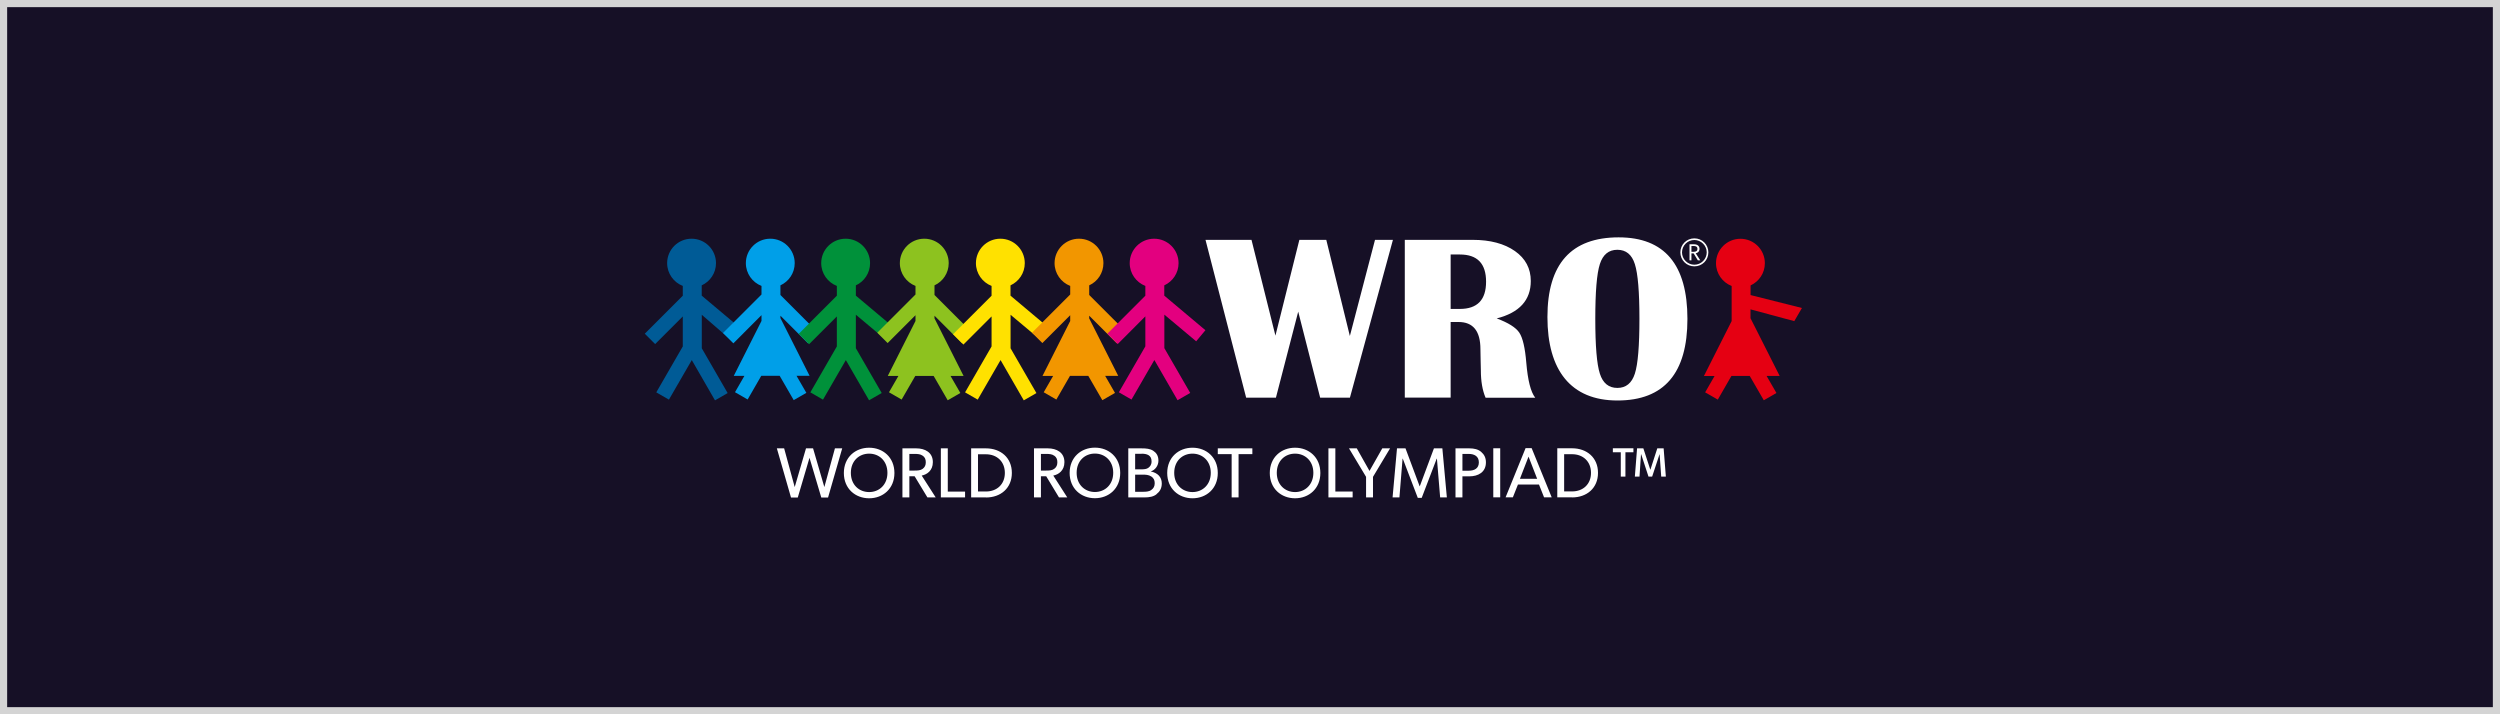 <?xml version="1.0" encoding="UTF-8"?><svg id="a" xmlns="http://www.w3.org/2000/svg" viewBox="0 0 350 100"><rect x="0" y="0" width="350" height="100" fill="#333333" stroke="none"/><defs><style>.b{fill:#fff;}.c{fill:#f29600;}.d{fill:#e3007f;}.e{fill:#e50012;}.f{fill:#8dc21f;}.g{fill:#d4d4d4;}.h{fill:#009fe8;}.i{fill:#00913a;}.j{fill:#ffe100;}.k{fill:#005b96;}.l{fill:#161026;}</style></defs><g><rect class="l" x=".5" y=".5" width="349" height="99"/><path class="g" d="M349,1V99H1V1H349m1-1H0V100H350V0h0Z"/></g><g><path class="k" d="M102.64,47.87l1.36-1.64-5.76-4.84v-1.44c1.18-.54,2-1.73,2-3.11,0-1.89-1.53-3.42-3.42-3.42s-3.42,1.53-3.42,3.42c0,1.45,.91,2.69,2.19,3.19v1.37l-5.32,5.32,1.45,1.45,3.87-3.87v4.2l-3.71,6.43,1.77,1.02,3.2-5.54,3.25,5.64,1.77-1.02-3.62-6.27v-4.69l4.4,3.81Z"/><path class="h" d="M109.26,44.57v-.37l3.86,3.86,1.45-1.45-5.31-5.31v-1.35c1.18-.54,2-1.73,2-3.11,0-1.89-1.53-3.42-3.42-3.42s-3.42,1.53-3.42,3.42c0,1.45,.91,2.69,2.19,3.19v1.2l-5.39,5.39,1.45,1.45,3.94-3.95v.81l-3.88,7.69h1.49l-1.32,2.29,1.77,1.02,1.91-3.32h2.57l1.97,3.41,1.77-1.02-1.38-2.39h1.83l-4.07-8.06Z"/><path class="i" d="M124.26,47.8l1.32-1.57-5.76-4.84v-1.44c1.18-.54,1.99-1.73,1.99-3.11,0-1.89-1.53-3.42-3.42-3.42s-3.42,1.53-3.42,3.42c0,1.45,.91,2.69,2.19,3.19v1.37l-5.34,5.34,1.45,1.45,3.89-3.89v4.2l-3.71,6.43,1.77,1.02,3.2-5.54,3.25,5.63,1.77-1.02-3.62-6.27v-4.69l4.45,3.73Z"/><path class="f" d="M130.83,44.57v-.37l3.86,3.86,1.45-1.45-5.31-5.31v-1.35c1.18-.54,1.99-1.73,1.99-3.11,0-1.89-1.53-3.42-3.42-3.42s-3.42,1.53-3.42,3.42c0,1.45,.91,2.69,2.19,3.19v1.2l-5.35,5.35,1.45,1.45,3.9-3.9v.81l-3.88,7.69h1.49l-1.32,2.29,1.77,1.02,1.91-3.31h2.57l1.97,3.41,1.77-1.02-1.38-2.39h1.83l-4.07-8.06Z"/><path class="j" d="M145.92,47.8l1.31-1.57-5.76-4.84v-1.44c1.18-.54,2-1.73,2-3.11,0-1.89-1.53-3.42-3.42-3.42s-3.42,1.53-3.42,3.42c0,1.45,.91,2.69,2.19,3.19v1.37l-5.39,5.39,1.45,1.45,3.94-3.94v4.2l-3.71,6.43,1.77,1.02,3.2-5.54,3.25,5.64,1.77-1.02-3.62-6.27v-4.69l4.45,3.73Z"/><path class="c" d="M152.49,44.57v-.37l3.86,3.86,1.45-1.45-5.31-5.31v-1.35c1.18-.54,1.99-1.73,1.99-3.11,0-1.89-1.53-3.42-3.42-3.42s-3.42,1.53-3.42,3.42c0,1.45,.91,2.69,2.19,3.19v1.2l-5.35,5.35,1.45,1.45,3.9-3.9v.81l-3.88,7.69h1.49l-1.32,2.29,1.77,1.02,1.91-3.32h2.56l1.97,3.41,1.77-1.02-1.38-2.39h1.83l-4.07-8.06Z"/><path class="d" d="M167.45,47.8l1.31-1.57-5.76-4.84v-1.44c1.18-.54,2-1.73,2-3.11,0-1.89-1.53-3.42-3.42-3.42s-3.42,1.53-3.42,3.42c0,1.45,.91,2.69,2.19,3.19v1.37l-5.32,5.32,1.45,1.45,3.87-3.88v4.2l-3.71,6.43,1.77,1.02,3.2-5.54,3.25,5.63,1.77-1.02-3.62-6.27v-4.69l4.45,3.73Z"/><path class="e" d="M245.07,44.57v-1.26l6.13,1.65,1.07-1.84-7.19-1.81v-1.35c1.18-.54,2-1.73,2-3.11,0-1.89-1.53-3.42-3.42-3.42s-3.42,1.53-3.42,3.42c0,1.45,.91,2.69,2.19,3.19v4.91l-3.88,7.69h1.49l-1.32,2.29,1.77,1.02,1.91-3.32h2.56l1.97,3.41,1.77-1.02-1.38-2.39h1.83l-4.07-8.06Z"/><path class="b" d="M195.01,33.58l-6.02,22.09h-4.17l-3.07-12.04-3.12,12.04h-4.17l-5.69-22.09h6.44l3.35,13.41,3.35-13.41h3.77l3.3,13.46,3.52-13.46h2.52Zm8.08,22.09v-10.59h1.1c2.05,0,3.07,1.27,3.07,3.81l.03,1.65,.03,1.31c0,1.53,.22,2.8,.66,3.83h6.95c-.63-.8-1.04-2.43-1.25-4.91-.17-2.08-.5-3.48-.98-4.2-.48-.72-1.53-1.38-3.16-1.99,3.18-.81,4.77-2.56,4.77-5.24,0-1.75-.74-3.15-2.22-4.19-1.48-1.04-3.46-1.57-5.93-1.57h-9.49v22.09h6.41Zm0-20.04h1.29c2.45,0,3.67,1.27,3.67,3.81s-1.22,3.81-3.67,3.81h-1.29v-7.63Zm23.53-2.4c-6.66,0-9.98,3.72-9.98,11.16s3.27,11.68,9.8,11.68,9.8-3.81,9.8-11.42-3.21-11.42-9.63-11.42m-.18,1.74c1.21,0,2.03,.67,2.45,2.01,.43,1.34,.64,3.89,.64,7.66s-.21,6.34-.64,7.67c-.43,1.33-1.24,2-2.45,2s-2.03-.67-2.45-2c-.43-1.33-.64-3.89-.64-7.67s.21-6.34,.64-7.67c.43-1.33,1.24-2,2.45-2m10.78,2.32c1.1,0,1.96-.87,1.96-1.96s-.87-1.96-1.96-1.96-1.96,.87-1.96,1.96,.87,1.96,1.96,1.96m0-3.69c.94,0,1.73,.78,1.73,1.73s-.78,1.73-1.73,1.73-1.73-.78-1.73-1.73,.78-1.73,1.73-1.73m.2,1.86c.22-.04,.52-.2,.52-.62s-.31-.64-.76-.64h-.64v2.25h.27v-.97h.31l.59,.97h.34l-.64-.99Zm-.28-1.02c.26,0,.51,.08,.51,.4s-.25,.41-.51,.41h-.33v-.81h.33"/><path class="b" d="M115.93,69.65h-.95l-1.65-5.56-1.64,5.56h-.95l-1.98-6.88h1.02l1.48,5.42,1.58-5.42h.99l1.58,5.42,1.48-5.42h1.02l-1.98,6.88Zm5.75,.11c-1.93,0-3.54-1.34-3.54-3.54s1.61-3.54,3.54-3.54,3.54,1.34,3.54,3.54-1.61,3.54-3.54,3.54Zm0-6.25c-1.4,0-2.56,1.01-2.56,2.69s1.16,2.69,2.56,2.69,2.56-1.02,2.56-2.69-1.15-2.69-2.56-2.69Zm8.16,6.13l-1.79-2.96h-.74v2.96h-.97v-6.87h1.94c1.22,0,2.32,.57,2.32,1.93,0,1.2-.84,1.74-1.56,1.88l1.96,3.06h-1.16Zm-.67-5.84c-.31-.23-.68-.25-1.15-.25h-.71v2.33h.71c.48,0,.85-.02,1.15-.24,.31-.23,.44-.51,.44-.93s-.13-.7-.44-.92Zm2.55,5.84v-6.87h.97v6.05h2.42v.82h-3.39Zm6.31,0h-2.07v-6.87h2.07c2.06,0,3.63,1.3,3.63,3.44s-1.57,3.44-3.63,3.44Zm0-6.04h-1.11v5.21h1.11c1.55,0,2.65-1.02,2.65-2.6s-1.1-2.61-2.65-2.61Zm10.23,6.04l-1.79-2.96h-.74v2.96h-.97v-6.87h1.94c1.22,0,2.32,.57,2.32,1.93,0,1.2-.84,1.74-1.56,1.88l1.96,3.06h-1.16Zm-.67-5.84c-.31-.23-.68-.25-1.15-.25h-.71v2.33h.71c.48,0,.85-.02,1.15-.24,.31-.23,.44-.51,.44-.93s-.13-.7-.44-.92Zm5.7,5.95c-1.93,0-3.54-1.34-3.54-3.54s1.61-3.54,3.54-3.54,3.54,1.34,3.54,3.54-1.61,3.54-3.54,3.54Zm0-6.25c-1.4,0-2.56,1.01-2.56,2.69s1.16,2.69,2.56,2.69,2.56-1.02,2.56-2.69-1.16-2.69-2.56-2.69Zm8.63,5.69c-.43,.34-.98,.45-1.73,.45h-2.23v-6.87h1.85c.65,0,1.2,.05,1.63,.33,.42,.27,.74,.68,.74,1.39s-.47,1.32-1.05,1.5v.02c.93,.19,1.52,.77,1.52,1.67,0,.72-.31,1.17-.74,1.5Zm-2.11-5.66h-.89v2.18h.81c.48,0,.8-.04,1.03-.21,.23-.17,.46-.41,.46-.91,0-.88-.67-1.07-1.4-1.07Zm1.35,3.17c-.34-.23-.77-.25-1.2-.25h-1.04v2.4h1.04c.44,0,.87-.01,1.2-.24,.34-.23,.5-.53,.5-.97s-.16-.72-.5-.95Zm5.79,3.06c-1.93,0-3.54-1.34-3.54-3.54s1.61-3.54,3.54-3.54,3.54,1.34,3.54,3.54-1.61,3.54-3.54,3.54Zm0-6.25c-1.4,0-2.56,1.01-2.56,2.69s1.17,2.69,2.56,2.69,2.56-1.02,2.56-2.69-1.16-2.69-2.56-2.69Zm6.45,.07v6.06h-.97v-6.06h-1.94v-.81h4.84v.81h-1.93Zm7.91,6.18c-1.93,0-3.54-1.34-3.54-3.54s1.61-3.54,3.54-3.54,3.54,1.34,3.54,3.54-1.61,3.54-3.54,3.54Zm0-6.25c-1.4,0-2.56,1.01-2.56,2.69s1.17,2.69,2.56,2.69,2.56-1.02,2.56-2.69-1.16-2.69-2.56-2.69Zm4.67,6.13v-6.87h.97v6.05h2.42v.82h-3.39Zm6.24-2.88v2.88h-.97v-2.88l-2.39-3.99h1.09l1.78,3.16,1.79-3.16h1.09l-2.39,3.99Zm9.4,2.88l-.45-5.43h-.03l-2.1,5.49h-.55l-2.1-5.49h-.03l-.44,5.43h-.96l.62-6.87h1.19l1.98,5.31h.02l1.98-5.31h1.18l.63,6.87h-.96Zm4.09-2.95h-.97v2.95h-.97v-6.87h1.93c.67,0,1.24,.13,1.66,.49,.43,.37,.67,.82,.67,1.47,0,1.38-1.08,1.96-2.33,1.96Zm-.08-3.14h-.89v2.35h.89c.77,0,1.41-.31,1.41-1.17s-.65-1.18-1.41-1.18Zm3.43,6.08v-6.87h.97v6.87h-.97Zm7.11,0l-.71-1.79h-2.95l-.71,1.79h-1.02l2.8-6.89h.85l2.81,6.89h-1.08Zm-2.18-5.69l-1.2,3.09h2.41l-1.2-3.09Zm6.1,5.69h-2.07v-6.87h2.07c2.06,0,3.63,1.3,3.63,3.44s-1.57,3.44-3.63,3.44Zm0-6.04h-1.11v5.21h1.11c1.55,0,2.65-1.02,2.65-2.6s-1.1-2.61-2.65-2.61Zm7.47-.27v3.41h-.65v-3.41h-1.11v-.56h2.88v.56h-1.12Zm5.01,3.41l-.22-3.12h-.02l-1.03,3.12h-.51l-1.02-3.12h-.03l-.21,3.12h-.65l.31-3.96h.88l.97,2.98h.02l.96-2.98h.89l.31,3.96h-.65Z"/></g></svg>